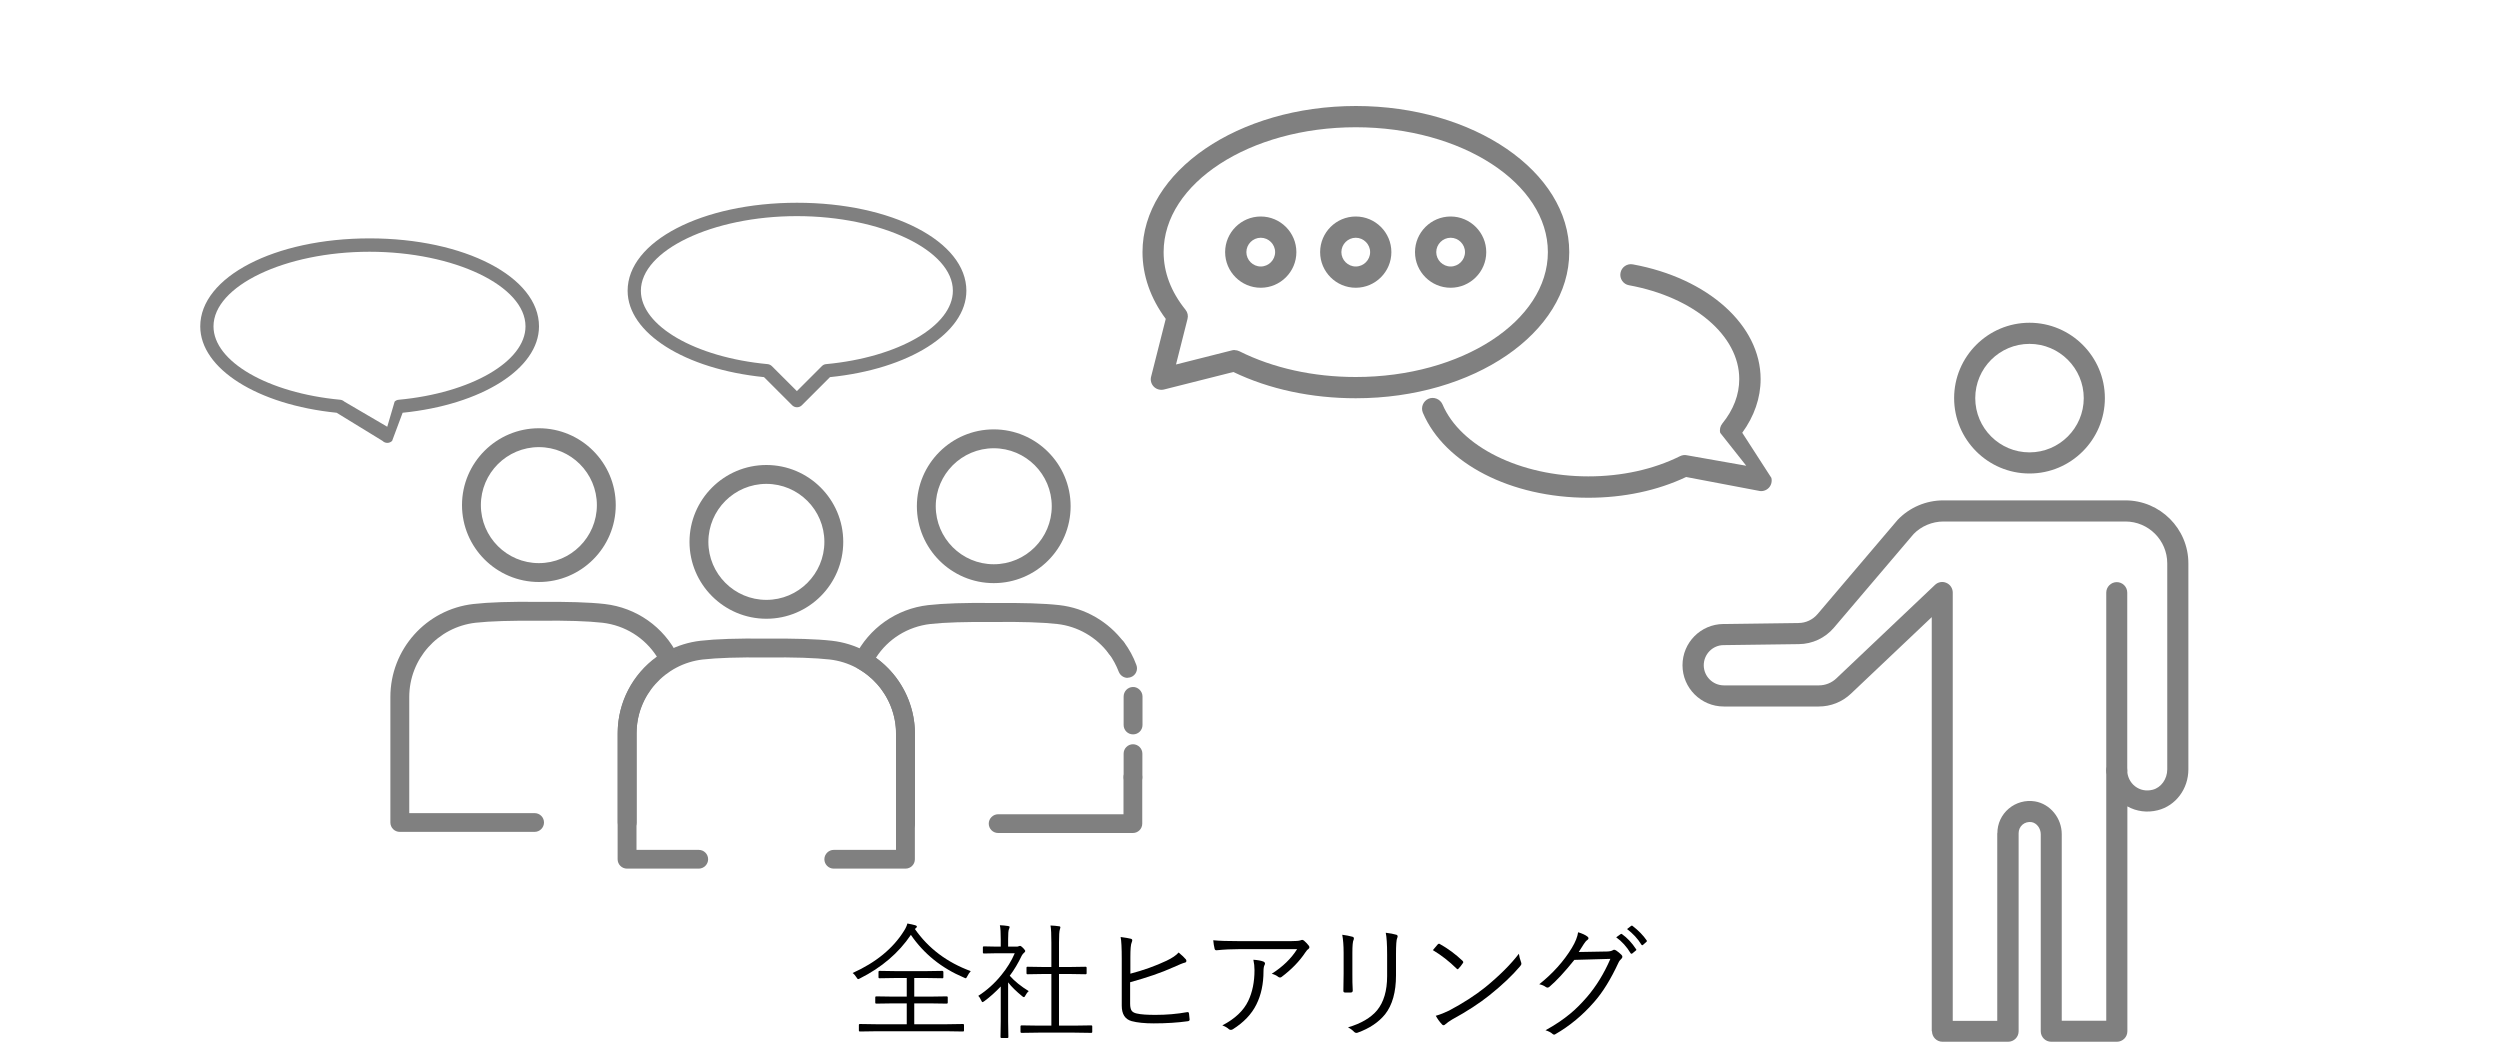 <?xml version="1.0" encoding="UTF-8"?>
<svg id="_レイヤー_2" data-name="レイヤー 2" xmlns="http://www.w3.org/2000/svg" width="200" height="85" viewBox="0 0 200 85">
  <defs>
    <style>
      .cls-1 {
        fill: none;
      }

      .cls-2 {
        fill: gray;
      }
    </style>
  </defs>
  <g id="_レイヤー_1-2" data-name="レイヤー 1">
    <g>
      <path class="cls-2" d="M61.31,49.5c-3.39,0-6.15-2.76-6.15-6.15s2.76-6.15,6.15-6.15,6.15,2.76,6.15,6.15-2.76,6.15-6.15,6.15Zm0-10.79c-2.56,0-4.64,2.08-4.64,4.64s2.08,4.64,4.64,4.64,4.64-2.08,4.64-4.64-2.08-4.64-4.64-4.64Z"/>
      <path class="cls-2" d="M72.44,69.49h-5.74c-.42,0-.75-.34-.75-.75s.34-.75,.75-.75h4.98v-9.28c0-3.04-2.28-5.6-5.3-5.95-1.16-.13-2.86-.19-5.07-.16-2.23-.03-3.93,.03-5.09,.16-3.02,.35-5.3,2.9-5.3,5.95v9.28h4.98c.42,0,.75,.34,.75,.75s-.34,.75-.75,.75h-5.74c-.42,0-.75-.34-.75-.75v-10.04c0-3.81,2.85-7.01,6.64-7.44,1.22-.14,2.98-.2,5.26-.17,2.26-.02,4.02,.03,5.24,.17,3.79,.43,6.64,3.63,6.64,7.44v10.04c0,.42-.34,.75-.75,.75Z"/>
      <path class="cls-2" d="M79.5,46.65c-3.39,0-6.15-2.76-6.15-6.15s2.76-6.15,6.15-6.15,6.15,2.76,6.15,6.15-2.76,6.15-6.15,6.15Zm0-10.79c-2.56,0-4.64,2.08-4.64,4.64s2.08,4.64,4.64,4.64,4.64-2.08,4.64-4.64-2.08-4.64-4.64-4.64Z"/>
      <path class="cls-2" d="M90.64,66.64h-10.79c-.42,0-.75-.34-.75-.75s.34-.75,.75-.75h10.03v-2.96c0-.42,.34-.75,.75-.75s.75,.34,.75,.75v3.71c0,.42-.34,.75-.75,.75Z"/>
      <path class="cls-2" d="M90.21,54.23c-.31,0-.59-.19-.71-.49-.2-.52-.47-1.02-.8-1.47-.25-.33-.18-.81,.15-1.06,.34-.25,.81-.18,1.06,.15,.42,.56,.76,1.18,1,1.84,.15,.39-.05,.83-.44,.97-.09,.03-.18,.05-.27,.05Z"/>
      <path class="cls-2" d="M90.64,58.75c-.42,0-.75-.34-.75-.75v-2.27c0-.42,.32-.76,.74-.77,.39-.02,.76,.33,.77,.74v2.3c0,.42-.34,.75-.75,.75Z"/>
      <path class="cls-2" d="M90.64,62.93c-.42,0-.75-.34-.75-.75v-1.89c0-.42,.34-.75,.75-.75s.75,.34,.75,.75v1.89c0,.42-.34,.75-.75,.75Z"/>
      <path class="cls-2" d="M72.44,66.64c-.42,0-.75-.34-.75-.75v-7.19c0-2.13-1.15-4.11-3-5.18-.35-.2-.48-.63-.3-.99,1.13-2.29,3.33-3.83,5.86-4.12,1.22-.14,2.99-.2,5.26-.17,2.25-.02,4.02,.03,5.24,.17,2.05,.23,3.93,1.32,5.16,2.97,.25,.33,.18,.81-.15,1.06-.33,.25-.81,.18-1.06-.15-.98-1.32-2.49-2.19-4.12-2.37-1.16-.13-2.86-.19-5.07-.16-2.22-.02-3.93,.03-5.09,.16-1.8,.21-3.39,1.2-4.35,2.71,1.94,1.4,3.13,3.67,3.13,6.08v7.19c0,.42-.34,.75-.75,.75Z"/>
      <path class="cls-2" d="M43.11,46.56c-3.39,0-6.15-2.76-6.15-6.15s2.76-6.15,6.15-6.15,6.15,2.76,6.15,6.15-2.76,6.15-6.15,6.15Zm0-10.79c-2.56,0-4.64,2.08-4.64,4.64s2.08,4.64,4.64,4.64,4.64-2.08,4.64-4.64-2.08-4.64-4.64-4.64Z"/>
      <path class="cls-2" d="M50.17,66.55c-.42,0-.75-.34-.75-.75v-7.19c0-2.42,1.18-4.68,3.13-6.08-.97-1.51-2.55-2.5-4.35-2.71-1.16-.13-2.86-.19-5.07-.16-2.22-.02-3.93,.03-5.09,.16-3.02,.35-5.3,2.9-5.3,5.95v9.28h10.03c.42,0,.75,.34,.75,.75s-.34,.75-.75,.75h-10.79c-.42,0-.75-.34-.75-.75v-10.04c0-3.81,2.86-7.01,6.64-7.44,1.22-.14,2.99-.2,5.26-.17,2.25-.02,4.02,.03,5.24,.17,2.54,.29,4.73,1.83,5.86,4.12,.18,.36,.05,.79-.3,.99-1.85,1.07-3,3.05-3,5.18v7.19c0,.42-.34,.75-.75,.75Z"/>
    </g>
    <path class="cls-2" d="M30.98,35.43h0c-.14,0-.28-.06-.38-.16l-3.67-2.25c-6.34-.64-10.91-3.53-10.91-6.91,0-3.95,5.95-7.04,13.55-7.04s13.55,3.09,13.55,7.04c0,3.38-4.58,6.27-10.91,6.91l-.84,2.25c-.1,.1-.24,.16-.38,.16Zm-1.42-15.29c-6.76,0-12.48,2.74-12.48,5.97,0,2.81,4.36,5.33,10.14,5.87,.12,.01,.24,.07,.33,.15l3.43,2.01,.59-2.01c.09-.09,.2-.14,.33-.15,5.78-.54,10.14-3.06,10.14-5.87,0-3.24-5.71-5.97-12.48-5.97Z"/>
    <g>
      <path class="cls-2" d="M127.06,39.82c-6.18,0-11.5-2.73-13.23-6.8-.18-.43,.02-.93,.45-1.12,.43-.18,.93,.02,1.12,.45,1.44,3.39,6.24,5.76,11.66,5.76,2.68,0,5.22-.56,7.35-1.62,.18-.09,.39-.11,.59-.06l4.7,.83-2.08-2.63c-.07-.26,0-.54,.16-.74,.9-1.11,1.36-2.31,1.36-3.57,0-3.47-3.63-6.55-8.82-7.5-.46-.08-.77-.53-.68-.99,.08-.46,.53-.77,.99-.68,6.01,1.1,10.22,4.87,10.22,9.18,0,1.5-.51,2.97-1.47,4.29l2.33,3.61c.07,.29-.01,.6-.22,.81-.21,.21-.52,.3-.81,.22l-5.79-1.1c-2.3,1.09-5,1.66-7.82,1.66Z"/>
      <g>
        <path class="cls-2" d="M108.46,31.86c-3.54,0-6.92-.72-9.79-2.1l-5.55,1.4c-.29,.07-.6-.01-.81-.22-.21-.21-.3-.52-.22-.81l1.17-4.62c-1.22-1.64-1.86-3.48-1.86-5.34,0-6.45,7.66-11.69,17.07-11.69s17.07,5.24,17.07,11.69-7.66,11.69-17.07,11.69Zm-9.69-3.85c.13,0,.26,.03,.38,.09,2.7,1.35,5.92,2.06,9.31,2.06,8.47,0,15.37-4.48,15.37-9.99s-6.89-9.99-15.37-9.99-15.37,4.48-15.37,9.99c0,1.62,.59,3.17,1.75,4.61,.17,.21,.23,.48,.16,.74l-.92,3.64,4.47-1.13c.07-.02,.14-.03,.21-.03Z"/>
        <path class="cls-2" d="M108.46,23.02c-1.57,0-2.85-1.28-2.85-2.85s1.28-2.85,2.85-2.85,2.85,1.28,2.85,2.85-1.28,2.85-2.85,2.85Zm0-4c-.63,0-1.15,.52-1.15,1.15s.52,1.15,1.15,1.15,1.15-.52,1.15-1.15-.52-1.15-1.15-1.15Z"/>
        <path class="cls-2" d="M100.86,23.02c-1.57,0-2.85-1.28-2.85-2.85s1.28-2.85,2.85-2.85,2.85,1.28,2.85,2.85-1.28,2.85-2.85,2.85Zm0-4c-.63,0-1.15,.52-1.15,1.15s.52,1.15,1.15,1.15,1.15-.52,1.15-1.15-.52-1.15-1.15-1.15Z"/>
        <path class="cls-2" d="M116.05,23.02c-1.57,0-2.85-1.28-2.85-2.85s1.28-2.85,2.85-2.85,2.85,1.28,2.85,2.85-1.28,2.85-2.85,2.85Zm0-4c-.63,0-1.15,.52-1.15,1.15s.52,1.15,1.15,1.15,1.15-.52,1.15-1.15-.52-1.15-1.15-1.15Z"/>
      </g>
    </g>
    <path class="cls-2" d="M63.75,32.58h0c-.14,0-.28-.06-.38-.16l-2.25-2.25c-6.34-.64-10.91-3.53-10.91-6.91,0-3.95,5.95-7.04,13.55-7.04s13.55,3.09,13.55,7.04c0,3.38-4.58,6.27-10.91,6.91l-2.25,2.25c-.1,.1-.24,.16-.38,.16Zm0-15.29c-6.76,0-12.48,2.74-12.48,5.97,0,2.81,4.36,5.33,10.14,5.87,.12,.01,.24,.07,.33,.15l2.01,2.01,2.01-2.01c.09-.09,.2-.14,.33-.15,5.78-.54,10.14-3.06,10.14-5.87,0-3.24-5.71-5.97-12.48-5.97Z"/>
    <g>
      <path class="cls-2" d="M156.33,31.85c0-3.33,2.71-6.03,6.03-6.03s6.03,2.71,6.03,6.03-2.71,6.03-6.03,6.03c-3.33,0-6.03-2.71-6.03-6.03Zm1.69,0c0,2.4,1.95,4.34,4.34,4.34s4.34-1.95,4.34-4.34-1.95-4.34-4.34-4.34c-2.4,0-4.34,1.95-4.34,4.34Z"/>
      <path class="cls-2" d="M169.34,62.49c.47,0,.84-.38,.84-.84v-14.24c0-.47-.38-.84-.84-.84s-.84,.38-.84,.84v14.24c0,.47,.38,.84,.84,.84Z"/>
      <path class="cls-2" d="M154.54,82.5V49.37s-6.47,6.13-6.47,6.13c-.7,.66-1.61,1.02-2.57,1.02h-7.6c-1.82,0-3.3-1.48-3.3-3.3s1.46-3.28,3.26-3.3c0,0,6.01-.08,6.02-.08,.59,0,1.15-.27,1.53-.72l6.41-7.54c.95-.99,2.27-1.55,3.64-1.55h5.12c.6,0,1.2,0,1.77,0,.42,0,.85,0,1.33,0h6.35c2.78,0,5.04,2.26,5.04,5.04v16.48c0,1.56-1.01,2.91-2.45,3.27-.84,.21-1.7,.1-2.43-.31v17.99c0,.47-.38,.84-.84,.84h-5.25c-.47,0-.84-.38-.84-.84v-15.76c0-.47-.32-.9-.73-.97-.27-.04-.53,.03-.73,.2-.2,.17-.31,.42-.31,.68v15.85c0,.47-.38,.84-.84,.84h-5.25c-.47,0-.84-.38-.84-.84Zm5.25-15.85c0-.76,.33-1.47,.91-1.96,.58-.49,1.34-.7,2.09-.58,1.22,.2,2.15,1.33,2.15,2.63v14.92s3.56,0,3.56,0v-20.02c0-.47,.38-.84,.84-.84s.84,.38,.84,.84,.22,.95,.62,1.26c.4,.31,.9,.41,1.41,.28,.68-.17,1.17-.86,1.17-1.63v-16.48c0-1.85-1.5-3.35-3.35-3.35,0,0-6.29,0-6.35,0-.43,0-.87,0-1.32,0-.58,0-1.17,0-1.76,0h-5.12c-.91,0-1.79,.38-2.39,1l-6.38,7.5c-.7,.82-1.72,1.3-2.8,1.31l-6.02,.08c-.88,0-1.59,.73-1.59,1.61s.72,1.61,1.61,1.61h7.6c.52,0,1.02-.2,1.4-.56l7.89-7.48c.24-.23,.6-.3,.91-.16,.31,.13,.51,.44,.51,.78v34.26s3.56,0,3.56,0v-15.01Z"/>
    </g>
    <g>
      <path d="M77.66,77.69c-.11,.12-.2,.26-.28,.42-.05,.1-.09,.15-.12,.15-.03,0-.08-.02-.16-.06-1.77-.75-3.19-1.89-4.23-3.41-.98,1.45-2.34,2.61-4.07,3.48-.07,.04-.12,.06-.15,.06-.03,0-.08-.05-.14-.15-.07-.12-.17-.24-.3-.34,1.86-.84,3.23-1.96,4.11-3.37,.14-.22,.23-.42,.27-.59,.26,.05,.47,.09,.63,.14,.09,.03,.13,.06,.13,.11,0,.04-.02,.07-.07,.11-.05,.04-.08,.07-.09,.08,1.08,1.55,2.57,2.67,4.47,3.37Zm-.54,4.75c0,.05-.03,.08-.08,.08l-1.34-.02h-5.56l-1.35,.02c-.05,0-.08-.03-.08-.08v-.44c0-.05,.03-.08,.08-.08l1.35,.02h2.4v-1.67h-1.07l-1.37,.02c-.05,0-.08-.03-.08-.08v-.42c0-.05,.03-.08,.08-.08l1.37,.02h1.07v-1.49h-.86l-1.32,.02c-.06,0-.08-.03-.08-.08v-.43c0-.05,.03-.08,.08-.08l1.32,.02h2.39l1.33-.02s.07,.03,.07,.08v.43c0,.06-.02,.08-.07,.08l-1.33-.02h-.93v1.49h1.23l1.36-.02c.06,0,.09,.03,.09,.08v.42c0,.05-.03,.08-.09,.08l-1.36-.02h-1.23v1.67h2.56l1.34-.02c.05,0,.08,.03,.08,.08v.44Z"/>
      <path d="M82.3,79.29c-.11,.09-.2,.22-.28,.37-.04,.08-.07,.11-.11,.11-.03,0-.08-.02-.13-.07-.48-.39-.86-.76-1.13-1.11v3.12l.02,1.25c0,.06-.03,.08-.08,.08h-.47c-.05,0-.08-.03-.08-.08l.02-1.25v-2.79c-.42,.44-.85,.83-1.31,1.17-.08,.05-.12,.08-.15,.08-.03,0-.06-.04-.1-.13-.08-.17-.15-.29-.24-.37,.7-.45,1.32-1.01,1.86-1.68,.44-.54,.8-1.12,1.06-1.73h-1.45l-1.02,.02c-.05,0-.08-.03-.08-.08v-.41c0-.06,.03-.08,.08-.08l1.02,.02h.33v-.58c0-.53-.02-.91-.07-1.13,.21,0,.43,.03,.65,.06,.09,.01,.13,.04,.13,.08,0,.03-.02,.1-.06,.19-.04,.09-.06,.35-.06,.78v.6h.68c.08,0,.14-.01,.18-.04,.04-.01,.07-.02,.09-.02,.06,0,.14,.06,.25,.17,.11,.12,.17,.2,.17,.24,0,.04-.03,.09-.08,.13-.08,.06-.14,.13-.2,.24-.28,.59-.6,1.13-.96,1.61,.39,.44,.9,.85,1.52,1.23Zm5.08,3.26c0,.05-.03,.08-.08,.08l-1.37-.02h-2.83l-1.37,.02c-.06,0-.09-.03-.09-.08v-.44c0-.05,.03-.08,.09-.08l1.37,.02h1.01v-4.13h-.63l-1.28,.02c-.05,0-.08-.03-.08-.08v-.44c0-.06,.03-.08,.08-.08l1.28,.02h.63v-1.95c0-.65-.02-1.11-.07-1.37,.26,.01,.48,.03,.67,.06,.08,0,.12,.04,.12,.08,0,.02-.01,.08-.04,.17-.05,.14-.07,.49-.07,1.04v1.97h.85l1.28-.02c.05,0,.08,.03,.08,.08v.44c0,.05-.03,.08-.08,.08l-1.28-.02h-.85v4.13h1.21l1.37-.02c.05,0,.08,.03,.08,.08v.44Z"/>
      <path d="M90.41,77.9c1.07-.28,2.04-.63,2.91-1.04,.46-.22,.78-.44,.97-.66,.27,.22,.46,.41,.58,.55,.03,.04,.04,.08,.04,.12,0,.08-.04,.12-.12,.14-.15,.03-.45,.16-.92,.37-.97,.44-2.13,.83-3.46,1.2v1.72c0,.27,.05,.47,.14,.58,.08,.09,.2,.16,.39,.2,.34,.08,.84,.11,1.5,.11,.87,0,1.72-.07,2.54-.22,.02,0,.04,0,.05,0,.05,0,.08,.04,.09,.11,.02,.18,.04,.34,.05,.48,0,.08-.05,.13-.16,.14-.79,.11-1.7,.17-2.71,.17-.73,0-1.32-.06-1.77-.18-.53-.15-.79-.56-.79-1.24v-3.72c0-.89-.03-1.48-.09-1.77,.39,.05,.66,.1,.82,.14,.07,.02,.11,.06,.11,.12,0,.04-.01,.09-.04,.16-.08,.16-.11,.56-.11,1.2v1.33Z"/>
      <path d="M97.06,75.22c.48,.05,1.16,.07,2.06,.07h4.16c.38,0,.63-.02,.75-.06,.07-.03,.12-.04,.15-.04,.04,0,.09,.02,.15,.07,.15,.13,.27,.26,.37,.39,.04,.04,.05,.09,.05,.13,0,.06-.03,.11-.1,.16-.06,.03-.13,.12-.22,.25-.47,.71-1.11,1.37-1.91,1.97-.04,.03-.08,.04-.12,.04-.05,0-.1-.02-.14-.05-.13-.11-.31-.19-.52-.25,.88-.56,1.56-1.22,2.03-1.97h-4.57c-.66,0-1.28,.03-1.86,.09h-.03c-.08,0-.12-.04-.14-.11-.05-.21-.09-.44-.11-.69Zm.73,6.81c1.01-.53,1.7-1.18,2.07-1.96,.33-.69,.5-1.51,.5-2.46,0-.28-.03-.56-.09-.83,.34,.02,.6,.07,.79,.14,.09,.04,.14,.09,.14,.16,0,.04-.01,.08-.04,.13-.05,.09-.08,.26-.08,.49,0,1.01-.19,1.9-.57,2.66-.38,.77-1.01,1.43-1.88,1.98-.06,.04-.12,.05-.17,.05-.05,0-.1-.02-.14-.05-.13-.12-.31-.23-.54-.31Z"/>
      <path d="M107.38,74.78c.3,.04,.57,.09,.82,.16,.08,.02,.11,.07,.11,.14,0,.03,0,.06-.02,.1-.07,.12-.1,.47-.1,1.05v1.69c0,.45,0,.89,.03,1.32,0,.1-.05,.16-.15,.16h-.47c-.08,0-.13-.04-.13-.12v-.03c.01-.6,.02-1.05,.02-1.37v-1.65c0-.59-.04-1.07-.11-1.45Zm.46,7.41c1.04-.31,1.82-.76,2.33-1.37,.53-.65,.8-1.56,.8-2.73v-1.72c0-.84-.04-1.42-.11-1.75,.33,.04,.62,.09,.85,.16,.07,.02,.1,.07,.1,.13,0,.04-.01,.08-.03,.12-.07,.13-.1,.57-.1,1.31v1.69c0,1.33-.29,2.37-.87,3.11-.52,.64-1.25,1.13-2.19,1.47-.05,.02-.08,.02-.12,.02-.05,0-.11-.02-.16-.07-.13-.14-.3-.27-.5-.37Z"/>
      <path d="M114.63,76.01c.17-.2,.3-.35,.39-.46,.03-.04,.07-.05,.1-.05,.02,0,.05,0,.08,.03,.63,.35,1.24,.8,1.8,1.33,.04,.04,.06,.08,.06,.11,0,.02,0,.05-.03,.08-.12,.18-.23,.32-.34,.43-.03,.04-.06,.06-.08,.06-.02,0-.05-.02-.08-.05-.59-.58-1.23-1.08-1.9-1.48Zm.24,5.25c.35-.1,.7-.24,1.05-.41,1.13-.6,2.09-1.22,2.89-1.86,1.15-.94,2.05-1.84,2.7-2.69,.03,.22,.09,.44,.17,.66,.02,.05,.03,.1,.03,.14,0,.06-.04,.13-.11,.21-.61,.72-1.41,1.48-2.43,2.3-.81,.65-1.81,1.3-3,1.95-.22,.13-.4,.26-.55,.39-.05,.05-.09,.07-.14,.07s-.09-.03-.13-.08c-.17-.18-.34-.41-.49-.68Z"/>
      <path d="M126.3,76.16l2.24-.04c.24,0,.41-.05,.5-.11,.03-.02,.06-.03,.09-.03,.05,0,.1,.02,.18,.07,.14,.09,.27,.21,.4,.33,.06,.06,.08,.11,.08,.16,0,.05-.02,.09-.06,.14-.11,.1-.2,.21-.26,.35-.61,1.31-1.25,2.35-1.93,3.12-.93,1.07-1.97,1.93-3.12,2.59-.03,.02-.06,.03-.09,.03-.04,0-.09-.02-.13-.06-.13-.12-.31-.21-.56-.29,.75-.41,1.4-.85,1.96-1.31,.44-.36,.89-.81,1.35-1.34,.74-.86,1.37-1.88,1.88-3.06l-2.88,.08c-.78,.97-1.44,1.68-1.98,2.14-.06,.05-.11,.08-.17,.08-.04,0-.09-.02-.15-.06-.14-.1-.31-.17-.51-.21,1.09-.87,1.96-1.84,2.61-2.91,.29-.48,.45-.9,.5-1.25,.33,.1,.59,.22,.75,.35,.05,.04,.08,.08,.08,.13s-.03,.09-.08,.13c-.1,.06-.2,.18-.3,.34-.22,.36-.36,.57-.4,.63Zm2.99-1.17l.36-.26s.04-.02,.06-.02c.02,0,.03,0,.05,.02,.41,.29,.79,.69,1.13,1.21,.01,.01,.02,.03,.02,.04,0,.02-.01,.04-.04,.06l-.29,.24s-.04,.02-.06,.02c-.03,0-.05-.01-.07-.04-.31-.52-.7-.95-1.16-1.28Zm.88-.67l.32-.25s.05-.02,.06-.02,.03,0,.05,.02c.48,.37,.86,.76,1.14,1.17,0,.02,.01,.04,.01,.05,0,.02-.02,.05-.05,.07l-.27,.24s-.04,.02-.05,.02c-.02,0-.05-.02-.07-.05-.29-.48-.68-.89-1.15-1.25Z"/>
    </g>
    <rect class="cls-1" width="200" height="85"/>
  </g>
</svg>